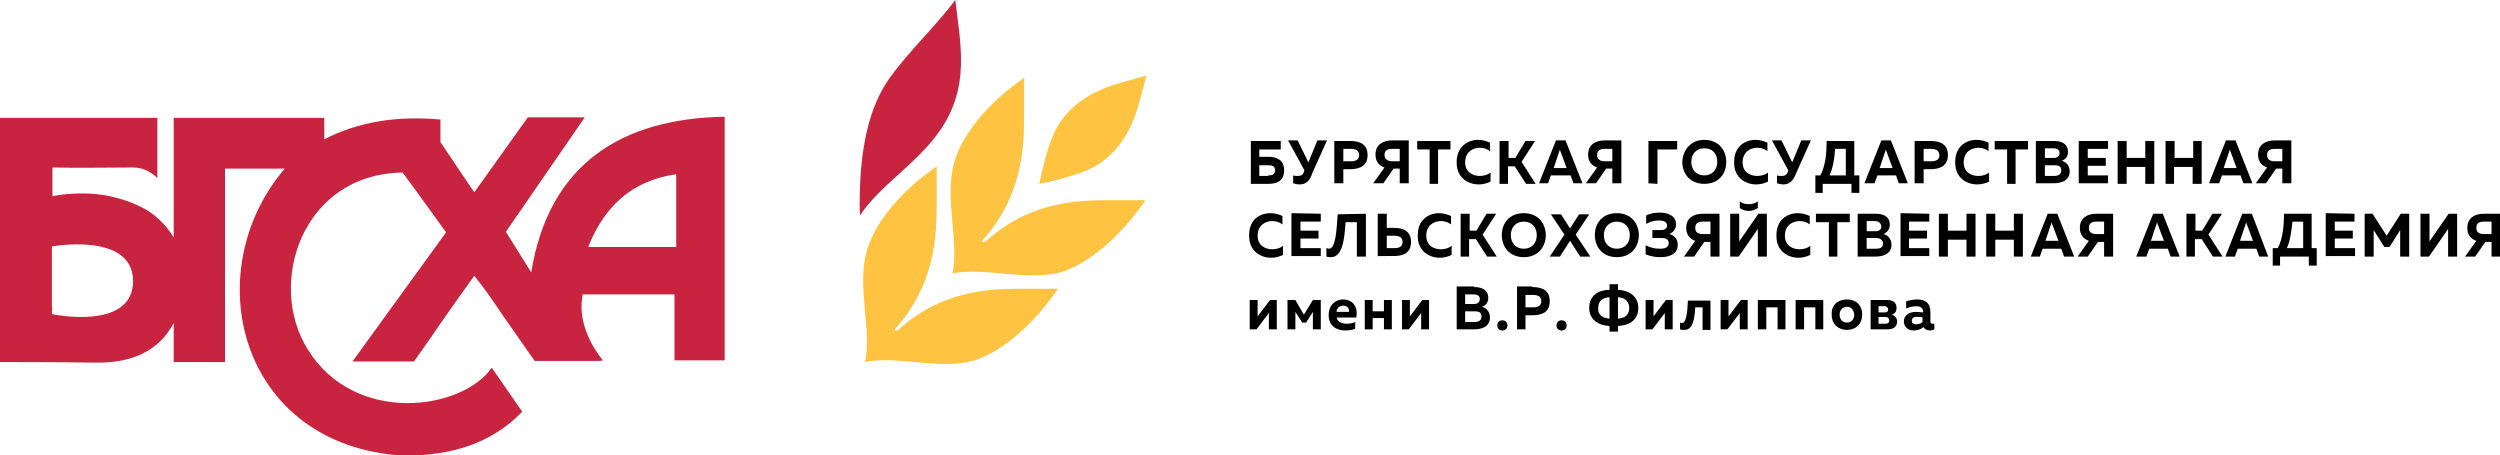 <?xml version="1.0" encoding="utf-8"?>
<!-- Generator: Adobe Illustrator 28.0.0, SVG Export Plug-In . SVG Version: 6.00 Build 0)  -->
<svg version="1.1" id="Layer_1" xmlns="http://www.w3.org/2000/svg" xmlns:xlink="http://www.w3.org/1999/xlink" x="0px" y="0px"
	 viewBox="0 0 443.3 80.7" style="enable-background:new 0 0 443.3 80.7;" xml:space="preserve">
<style type="text/css">
	.st0{fill-rule:evenodd;clip-rule:evenodd;fill:#C9243F;}
	.st1{fill-rule:evenodd;clip-rule:evenodd;fill:#FEC340;}
</style>
<path class="st0" d="M128.5,20.7c-18.3,0.3-31.2,8.4-34.3,27.6c-1.5-2.4-4.5-7.2-4.5-7.2l14-20.3c0,0-7,0-10.1,0l-9.5,13.3
	c0,0-4-5.9-6-8.9c0-0.8,0-3.5,0-4c-7.4-0.7-14.4,0.3-20.6,3.5c0-1.2,0-2.6,0-3.8H30.8l0,21.2c-1.6-2.7-3.9-4.4-5.2-5.1
	c-2.2-1.2-6.1-2.7-10.9-2.7c-2.7,0-4.6,0.3-5.4,0.5c0-1.6,0-3.5,0-5.1c4,0.1,11.2,0,13.3,0h1c2.7,0,4.3,1.9,4.3,1.9V20.9v0
	c-7.8,0-17.3,0-25.1,0c0,0,0,0,0,0H1.5c-0.5,0-1,0-1.5,0v43.3h0.2c0,0,11.4,0,16.6,0.1c10,0.2,12.9-5.1,14-7l0,6.9h9.1
	c0,0,0-24.8,0-34.3c2.9,0,7.6,0,10.6,0c-15.6,18.2-8.2,49.1,21,50.9c8.5,0,15.6-2.1,21.1-7.8l-5.4-7.8c-5.3,7.6-24.3,10.2-32.6-3.2
	c-7.4-11.7-1-31.2,16.8-31.4c2.6,3.5,7.7,10.6,7.7,10.6L62.5,64.1c0,0,7.7,0,10.9,0l3.1-4.4c0.2-0.3,0.4-0.6,0.6-0.9
	c2.3-3.3,4.6-6.6,7-9.9c1.7,2.1,3.3,4.4,4.9,6.8l0,0l5.8,8.3h11.3c0,0,0.5,0,0.8-0.1c-2.5-3.1-4.2-7.1-3.7-10.9
	c0-0.3,0.1-0.8,0.1-0.8h16.3v11.7h8.9h0C128.5,64.1,128.5,23.8,128.5,20.7z M9.2,55.7c0,0,0.1-0.9,0-1.4c0-2.8,0-5.7,0-8.6
	c0-0.8,0-2,0-2s14.2-2.6,14.4,6C23.7,58.8,9.2,55.7,9.2,55.7z M119.9,43.8c-5.2,0-10.4,0-15.6,0c2.8-7.1,7.7-11.8,15.6-12.9
	C119.9,35.2,119.9,39.5,119.9,43.8z"/>
<g>
	<g>
		<g>
			<path class="st1" d="M203.3,13.4L203.3,13.4C203.4,13.4,203.3,13.4,203.3,13.4C203.3,13.4,203.3,13.4,203.3,13.4L203.3,13.4
				c-5.1,1.5-11.3,2.4-15.4,8.4c-2.2,3.2-3.6,10.8-3.6,10.8c0,0,7.5-1.4,10.7-3.6C201,24.8,201.8,18.6,203.3,13.4z"/>
		</g>
		<g>
			<path class="st1" d="M187.6,51.2c-2.7,0-4.2,0-6.9,0c-6.2,0-14.1,0.7-21.3,7.2c-0.3,0.2-0.4,0.3-0.5,0.3c-0.1,0-0.2-0.2-0.2-0.2
				c0-0.1,0-0.3,0.3-0.5c6.4-7.3,7.1-15.3,7.1-21.6c0-2.7,0-4.2,0-6.9c-6.8,4.7-11.3,10.5-12.5,15.4c-1.6,6.1,1,13.7-0.2,19.3l0,0
				c0,0,0,0,0,0c0,0,0,0,0,0v0c5.5-1.2,13.1,1.4,19.1-0.2C177.2,62.6,183,58,187.6,51.2z"/>
		</g>
		<g>
			<path class="st1" d="M203.1,35.5c-2.7,0-4.2,0-6.9,0c-6.2,0-14.1,0.7-21.3,7.2c-0.3,0.2-0.4,0.3-0.5,0.3c-0.1,0-0.2-0.2-0.2-0.2
				c0-0.1,0-0.3,0.3-0.5c6.4-7.3,7.1-15.3,7.1-21.6c0-2.7,0-4.2,0-6.9c-6.8,4.7-11.3,10.5-12.5,15.4c-1.6,6.1,1,13.7-0.2,19.3l0,0
				l0,0v0v0c5.5-1.2,13.1,1.4,19.1-0.2C192.7,46.9,198.5,42.3,203.1,35.5z"/>
		</g>
	</g>
	<g>
		<path class="st0" d="M152.7,29.8c0.6-6.7,2.2-11.9,5-15.9c3.6-5,8-9,11.7-13.9c0.5,4.6,1.3,8.6,0.9,13.2
			c-1.2,12.9-12.6,17.1-17.8,25C152.3,36.2,152.6,30.4,152.7,29.8z"/>
	</g>
</g>
<g>
	<g>
		<path d="M224.9,27.8c1.4,0,2.8,0.5,2.8,2.4c0,1.9-1.3,2.4-2.8,2.4h-3.1V25h5.3v1.5h-3.8v1.3L224.9,27.8L224.9,27.8z M224.9,31.1
			c0.6,0,1.2-0.1,1.2-0.9s-0.6-0.9-1.2-0.9h-1.6v1.9H224.9z"/>
		<path d="M230.4,32.7c-0.4,0-0.7-0.1-1.1-0.2v-1.4c0.2,0.1,0.6,0.1,0.8,0.1c0.5,0,0.9-0.1,1.1-0.7l0.1-0.3l-2.9-5.3h1.7l1.9,3.9
			l1.6-3.9h1.7l-2.6,5.8C232.2,32.3,231.4,32.7,230.4,32.7z"/>
		<path d="M239.4,25c1.8,0,3.1,0.6,3.1,2.5s-1.4,2.5-3.1,2.5h-1.2v2.5h-1.6V25L239.4,25L239.4,25z M239.5,26.4h-1.3v2.2h1.3
			c0.8,0,1.5-0.2,1.5-1.1C241,26.6,240.3,26.4,239.5,26.4z"/>
		<path d="M243.5,32.5l2-2.8c-0.9-0.3-1.6-1-1.6-2.3c0-1.8,1.4-2.5,2.9-2.5h3v7.6h-1.6v-2.6h-1.1l-1.8,2.6L243.5,32.5L243.5,32.5z
			 M246.8,28.6h1.4v-2.2h-1.4c-0.8,0-1.3,0.3-1.3,1.1C245.5,28.2,246.1,28.6,246.8,28.6z"/>
		<path d="M257.2,25v1.5H255v6.1h-1.5v-6.1h-2.2V25H257.2z"/>
		<path d="M262.1,24.8c0.7,0,1.5,0.2,2.1,0.5v1.5c-0.5-0.4-1.1-0.6-1.8-0.6c-1.3,0-2.6,0.8-2.6,2.6c0,1.7,1.3,2.4,2.6,2.4
			c0.7,0,1.4-0.2,1.9-0.6v1.6c-0.6,0.3-1.3,0.5-2.1,0.5c-1.9,0-3.9-1.2-3.9-3.8C258.2,26.1,260.2,24.8,262.1,24.8z"/>
		<path d="M265.9,32.5V25h1.6v3h1.2l1.8-3h1.7l-2.4,3.7l2.5,3.9h-1.7l-2-3.1h-1.2v3.1H265.9z"/>
		<path d="M272.9,32.5l3-7.6h1.7l3,7.6h-1.6l-0.5-1.4H275l-0.5,1.4H272.9z M275.5,29.8h2.3l-1-2.7c-0.1-0.2-0.1-0.3-0.2-0.6
			c-0.1,0.3-0.1,0.4-0.2,0.6L275.5,29.8z"/>
		<path d="M281.2,32.5l2-2.8c-0.9-0.3-1.6-1-1.6-2.3c0-1.8,1.4-2.5,2.9-2.5h3v7.6h-1.6v-2.6h-1.1l-1.8,2.6L281.2,32.5L281.2,32.5z
			 M284.5,28.6h1.4v-2.2h-1.4c-0.8,0-1.3,0.3-1.3,1.1C283.2,28.2,283.7,28.6,284.5,28.6z"/>
		<path d="M292.3,32.5V25h5.1v1.5h-3.5v6.1L292.3,32.5L292.3,32.5z"/>
		<path d="M302.2,24.8c2.6,0,3.9,1.9,3.9,3.9c0,2.1-1.3,3.9-3.9,3.9s-3.9-1.9-3.9-3.9C298.4,26.7,299.7,24.8,302.2,24.8z
			 M302.2,26.3c-1.5,0-2.3,1.1-2.3,2.4s0.8,2.4,2.3,2.4c1.5,0,2.3-1.1,2.3-2.4S303.8,26.3,302.2,26.3z"/>
		<path d="M311.3,24.8c0.7,0,1.4,0.2,2.1,0.5v1.5c-0.5-0.4-1.1-0.6-1.8-0.6c-1.3,0-2.6,0.8-2.6,2.6c0,1.7,1.3,2.4,2.6,2.4
			c0.7,0,1.4-0.2,1.9-0.6v1.6c-0.6,0.3-1.3,0.5-2.1,0.5c-1.9,0-3.9-1.2-3.9-3.8C307.4,26.1,309.3,24.8,311.3,24.8z"/>
		<path d="M316.2,32.7c-0.4,0-0.7-0.1-1.1-0.2v-1.4c0.2,0.1,0.5,0.1,0.8,0.1c0.5,0,0.9-0.1,1.1-0.7l0.1-0.3l-2.9-5.3h1.7l1.9,3.9
			l1.6-3.9h1.7l-2.6,5.8C317.9,32.3,317.1,32.7,316.2,32.7z"/>
		<path d="M321.9,34.2v-3.1h0.9c0.9-1.7,1.1-4,1.1-6.1h4.9v6.1h0.9v3.1h-1.4v-1.6h-5.1v1.6H321.9z M324.4,31.1h2.9v-4.7h-1.9
			C325.3,28.1,325,29.9,324.4,31.1z"/>
		<path d="M330.6,32.5l3-7.6h1.7l3,7.6h-1.6l-0.5-1.4h-3.3l-0.5,1.4H330.6z M333.3,29.8h2.3l-1-2.7c-0.1-0.2-0.1-0.3-0.2-0.6
			c-0.1,0.3-0.1,0.4-0.2,0.6L333.3,29.8z"/>
		<path d="M342.3,25c1.8,0,3.1,0.6,3.1,2.5S344,30,342.3,30h-1.2v2.5h-1.6V25L342.3,25L342.3,25z M342.4,26.4h-1.3v2.2h1.3
			c0.8,0,1.5-0.2,1.5-1.1C343.8,26.6,343.2,26.4,342.4,26.4z"/>
		<path d="M350.5,24.8c0.7,0,1.5,0.2,2.1,0.5v1.5c-0.5-0.4-1.1-0.6-1.8-0.6c-1.3,0-2.6,0.8-2.6,2.6c0,1.7,1.3,2.4,2.6,2.4
			c0.7,0,1.4-0.2,1.9-0.6v1.6c-0.6,0.3-1.3,0.5-2.1,0.5c-1.9,0-3.9-1.2-3.9-3.8C346.6,26.1,348.5,24.8,350.5,24.8z"/>
		<path d="M359.6,25v1.5h-2.2v6.1h-1.5v-6.1h-2.2V25H359.6z"/>
		<path d="M364.2,25c1.5,0,2.5,0.6,2.5,1.9c0,0.9-0.5,1.4-1.1,1.6c0.7,0.2,1.4,0.8,1.4,1.9c0,1.7-1.6,2.1-2.9,2.1h-3.1V25H364.2z
			 M364.2,29.3h-1.6v1.9h1.6c0.7,0,1.3-0.2,1.3-1C365.5,29.4,364.9,29.3,364.2,29.3z M364.1,26.3h-1.5V28h1.6c0.6,0,1-0.3,1-0.9
			C365.2,26.6,364.8,26.3,364.1,26.3z"/>
		<path d="M373.8,25v1.4h-3.6V28h3.2v1.4h-3.2v1.7h3.6v1.4h-5.2V25L373.8,25L373.8,25z"/>
		<path d="M382,25v7.6h-1.6v-3h-3.3v3h-1.6V25h1.6v3h3.3v-3H382z"/>
		<path d="M390.4,25v7.6h-1.6v-3h-3.3v3H384V25h1.6v3h3.3v-3H390.4z"/>
		<path d="M391.7,32.5l3-7.6h1.7l3,7.6h-1.6l-0.5-1.4h-3.3l-0.5,1.4H391.7z M394.3,29.8h2.3l-1-2.7c-0.1-0.2-0.1-0.3-0.2-0.6
			c-0.1,0.3-0.1,0.4-0.2,0.6L394.3,29.8z"/>
		<path d="M400,32.5l2-2.8c-0.9-0.3-1.6-1-1.6-2.3c0-1.8,1.4-2.5,2.9-2.5h3v7.6h-1.6v-2.6h-1.1l-1.8,2.6L400,32.5L400,32.5z
			 M403.3,28.6h1.4v-2.2h-1.4c-0.8,0-1.3,0.3-1.3,1.1S402.6,28.6,403.3,28.6z"/>
		<path d="M225.3,37.8c0.7,0,1.5,0.2,2.1,0.5v1.5c-0.5-0.4-1.1-0.6-1.8-0.6c-1.3,0-2.6,0.8-2.6,2.6c0,1.7,1.3,2.4,2.6,2.4
			c0.7,0,1.4-0.2,1.9-0.6v1.6c-0.6,0.3-1.3,0.5-2.1,0.5c-1.9,0-3.9-1.2-3.9-3.8C221.4,39,223.3,37.8,225.3,37.8z"/>
		<path d="M234.2,37.9v1.4h-3.6v1.6h3.2v1.4h-3.2V44h3.6v1.4h-5.2v-7.6L234.2,37.9L234.2,37.9z"/>
		<path d="M242.2,37.9v7.6h-1.6v-6.1h-2c-0.2,3.2-0.6,6.2-2.6,6.2c-0.2,0-0.5,0-0.8-0.1V44c0.1,0,0.3,0.1,0.5,0.1
			c1.2-0.1,1.3-3.5,1.5-6.1L242.2,37.9L242.2,37.9z"/>
		<path d="M244.3,45.5v-7.6h1.6v2.5h1.2c1.8,0,3.1,0.6,3.1,2.5c0,2-1.4,2.5-3.1,2.5H244.3z M245.9,44h1.3c0.8,0,1.5-0.2,1.5-1.1
			c0-0.9-0.7-1.1-1.5-1.1h-1.3V44z"/>
		<path d="M255.2,37.8c0.7,0,1.4,0.2,2.1,0.5v1.5c-0.5-0.4-1.1-0.6-1.8-0.6c-1.3,0-2.6,0.8-2.6,2.6c0,1.7,1.3,2.4,2.6,2.4
			c0.7,0,1.4-0.2,1.9-0.6v1.6c-0.6,0.3-1.3,0.5-2.1,0.5c-1.9,0-3.9-1.2-3.9-3.8C251.3,39,253.3,37.8,255.2,37.8z"/>
		<path d="M259,45.5v-7.6h1.6v3h1.2l1.8-3h1.7l-2.4,3.7l2.5,3.9h-1.7l-2-3.1h-1.2v3.1H259z"/>
		<path d="M270.2,37.8c2.6,0,3.9,1.9,3.9,3.9c0,2-1.3,3.9-3.9,3.9c-2.6,0-3.9-1.9-3.9-3.9C266.3,39.6,267.6,37.8,270.2,37.8z
			 M270.2,39.3c-1.5,0-2.3,1.1-2.3,2.4s0.8,2.4,2.3,2.4c1.5,0,2.3-1.1,2.3-2.4S271.7,39.3,270.2,39.3z"/>
		<path d="M274.8,45.5l2.6-3.9l-2.4-3.6h1.8l1.6,2.5l1.6-2.5h1.8l-2.4,3.6l2.6,3.9h-1.8l-1.8-2.8l-1.8,2.8H274.8z"/>
		<path d="M286.7,37.8c2.6,0,3.9,1.9,3.9,3.9c0,2-1.3,3.9-3.9,3.9s-3.9-1.9-3.9-3.9C282.8,39.6,284.1,37.8,286.7,37.8z M286.7,39.3
			c-1.5,0-2.3,1.1-2.3,2.4s0.8,2.4,2.3,2.4c1.5,0,2.3-1.1,2.3-2.4S288.2,39.3,286.7,39.3z"/>
		<path d="M294.5,45.6c-0.9,0-1.7-0.1-2.7-0.5v-1.6c1,0.5,1.8,0.6,2.6,0.6c0.8,0,1.5-0.2,1.5-1c0-0.7-0.6-0.9-1.3-0.9H293l0-1.4h1.5
			c0.7,0,1.1-0.3,1.1-0.8c0-0.6-0.5-0.9-1.4-0.9c-0.7,0-1.4,0.1-2.3,0.6v-1.5c0.8-0.4,1.6-0.5,2.4-0.5c1.7,0,2.9,0.7,2.9,2.1
			c0,0.8-0.5,1.4-1.2,1.7c0.8,0.2,1.5,0.8,1.5,1.9C297.5,45.1,295.9,45.6,294.5,45.6z"/>
		<path d="M298.6,45.5l2-2.8c-0.9-0.3-1.6-1-1.6-2.3c0-1.8,1.4-2.5,2.9-2.5h3v7.6h-1.6v-2.6h-1.1l-1.8,2.6L298.6,45.5L298.6,45.5z
			 M301.9,41.5h1.4v-2.2h-1.4c-0.8,0-1.3,0.3-1.3,1.1S301.1,41.5,301.9,41.5z"/>
		<path d="M311.7,45.5v-3.9c0-0.3,0-0.7,0-1l-3.4,4.9h-1.5v-7.6h1.6v3.9c0,0.3,0,0.7,0,1l3.4-4.9h1.5v7.6L311.7,45.5L311.7,45.5z
			 M311.7,36.9v-1.2c-0.5,0.4-1.1,0.5-1.6,0.5c-0.6,0-1.1-0.1-1.6-0.5v1.2c0.5,0.3,0.9,0.5,1.6,0.5
			C310.7,37.4,311.2,37.2,311.7,36.9z"/>
		<path d="M318.8,37.8c0.7,0,1.5,0.2,2.1,0.5v1.5c-0.5-0.4-1.1-0.6-1.8-0.6c-1.3,0-2.6,0.8-2.6,2.6c0,1.7,1.3,2.4,2.6,2.4
			c0.7,0,1.4-0.2,1.9-0.6v1.6c-0.6,0.3-1.3,0.5-2.1,0.5c-1.9,0-3.9-1.2-3.9-3.8C314.9,39,316.9,37.8,318.8,37.8z"/>
		<path d="M328,37.9v1.5h-2.2v6.1h-1.5v-6.1H322v-1.5H328z"/>
		<path d="M332.6,37.9c1.5,0,2.5,0.6,2.5,1.9c0,0.9-0.5,1.4-1.1,1.7c0.7,0.2,1.4,0.8,1.4,1.9c0,1.7-1.6,2.1-2.9,2.1h-3.1v-7.6H332.6
			z M332.6,42.2h-1.6v1.9h1.6c0.7,0,1.3-0.1,1.3-1C333.8,42.4,333.2,42.2,332.6,42.2z M332.4,39.2H331V41h1.6c0.6,0,1-0.3,1-0.9
			C333.5,39.5,333.1,39.2,332.4,39.2z"/>
		<path d="M342.1,37.9v1.4h-3.6v1.6h3.2v1.4h-3.2V44h3.6v1.4H337v-7.6L342.1,37.9L342.1,37.9z"/>
		<path d="M350.3,37.9v7.6h-1.6v-3h-3.3v3h-1.6v-7.6h1.6v3h3.3v-3H350.3z"/>
		<path d="M358.7,37.9v7.6h-1.6v-3h-3.3v3h-1.6v-7.6h1.6v3h3.3v-3H358.7z"/>
		<path d="M360.1,45.5l3-7.6h1.7l3,7.6H366l-0.5-1.4h-3.3l-0.5,1.4H360.1z M362.7,42.7h2.3l-1-2.7c-0.1-0.1-0.1-0.3-0.2-0.6
			c-0.1,0.3-0.1,0.4-0.2,0.6L362.7,42.7z"/>
		<path d="M368.4,45.5l2-2.8c-0.9-0.3-1.6-1-1.6-2.3c0-1.8,1.4-2.5,2.9-2.5h3v7.6h-1.6v-2.6H372l-1.8,2.6L368.4,45.5L368.4,45.5z
			 M371.7,41.5h1.4v-2.2h-1.4c-0.8,0-1.3,0.3-1.3,1.1S370.9,41.5,371.7,41.5z"/>
		<path d="M378.8,45.5l3-7.6h1.7l3,7.6h-1.6l-0.5-1.4h-3.3l-0.5,1.4H378.8z M381.4,42.7h2.3l-1-2.7c-0.1-0.1-0.1-0.3-0.2-0.6
			c-0.1,0.3-0.1,0.4-0.2,0.6L381.4,42.7z"/>
		<path d="M387.7,45.5v-7.6h1.6v3h1.2l1.8-3h1.7l-2.4,3.7l2.5,3.9h-1.7l-2-3.1h-1.2v3.1H387.7z"/>
		<path d="M394.6,45.5l3-7.6h1.7l2.9,7.6h-1.6l-0.5-1.4h-3.3l-0.5,1.4H394.6z M397.2,42.7h2.3l-1-2.7c-0.1-0.1-0.1-0.3-0.2-0.6
			c-0.1,0.3-0.1,0.4-0.2,0.6L397.2,42.7z"/>
		<path d="M403,47.1V44h0.9c0.9-1.7,1.1-4,1.1-6.1h4.9V44h0.9v3.1h-1.4v-1.6h-5.1v1.6H403z M405.5,44h2.9v-4.7h-1.9
			C406.3,41,406.1,42.8,405.5,44z"/>
		<path d="M417.5,37.9v1.4H414v1.6h3.2v1.4H414V44h3.6v1.4h-5.2v-7.6L417.5,37.9L417.5,37.9z"/>
		<path d="M427.2,37.9v7.6h-1.6v-4.7l-1.9,3h-0.9l-1.9-3v4.7h-1.6v-7.6h1.4l2.5,3.9l2.5-3.9H427.2z"/>
		<path d="M434.1,45.5v-3.9c0-0.3,0-0.7,0-1l-3.4,4.9h-1.5v-7.6h1.6v3.9c0,0.3,0,0.7,0,1l3.4-4.9h1.5v7.6L434.1,45.5L434.1,45.5z"/>
		<path d="M437.1,45.5l2-2.8c-0.9-0.3-1.6-1-1.6-2.3c0-1.8,1.4-2.5,2.9-2.5h3v7.6h-1.6v-2.6h-1.1l-1.8,2.6L437.1,45.5L437.1,45.5z
			 M440.4,41.5h1.4v-2.2h-1.4c-0.8,0-1.3,0.3-1.3,1.1S439.6,41.5,440.4,41.5z"/>
		<path d="M221.6,58.4v-5.2h1.4v2.9l2.2-2.9h1.2v5.2h-1.4v-2.9l-2.2,2.9H221.6z"/>
		<path d="M228.3,58.4v-5.2h1.4l1.5,2.6l1.6-2.6h1.4v5.2h-1.4v-3.1l-1.2,1.9h-0.7l-1.2-1.9v3.1H228.3z"/>
		<path d="M238.1,53.1c2.1,0,2.7,1.7,2.4,3.2H237c0.2,0.8,0.9,1.1,1.8,1.1c0.6,0,1.1-0.1,1.5-0.3v1.2c-0.5,0.2-1.1,0.3-1.8,0.3
			c-1.6,0-2.9-0.9-2.9-2.7C235.6,53.9,237,53.1,238.1,53.1z M238.2,54.2c-0.6,0-1.2,0.4-1.2,1.1h2.2C239.3,55,239.1,54.2,238.2,54.2
			z"/>
		<path d="M242,58.4v-5.2h1.4v2h2v-2h1.4v5.2h-1.4v-2h-2v2H242z"/>
		<path d="M248.6,58.4v-5.2h1.4v2.9l2.2-2.9h1.2v5.2h-1.4v-2.9l-2.2,2.9H248.6z"/>
		<path d="M261.4,50.9c1.5,0,2.5,0.6,2.5,1.9c0,0.9-0.5,1.4-1.1,1.6c0.7,0.2,1.4,0.8,1.4,1.9c0,1.7-1.6,2.1-2.8,2.1h-3.1v-7.6H261.4
			z M261.4,55.2h-1.6v1.9h1.6c0.7,0,1.3-0.2,1.3-1C262.7,55.3,262.1,55.2,261.4,55.2z M261.3,52.2h-1.5v1.7h1.6c0.6,0,1-0.3,1-0.9
			C262.4,52.5,262,52.2,261.3,52.2z"/>
		<path d="M266.4,58.6c-0.5,0-0.9-0.3-0.9-0.9s0.4-0.9,0.9-0.9c0.5,0,0.9,0.3,0.9,0.9S266.9,58.6,266.4,58.6z"/>
		<path d="M271.7,50.9c1.8,0,3.1,0.6,3.1,2.5c0,2-1.4,2.5-3.1,2.5h-1.2v2.5H269v-7.6H271.7z M271.8,52.3h-1.3v2.2h1.3
			c0.8,0,1.5-0.2,1.5-1.1C273.3,52.5,272.6,52.3,271.8,52.3z"/>
		<path d="M276.9,58.6c-0.5,0-0.9-0.3-0.9-0.9s0.4-0.9,0.9-0.9s0.9,0.3,0.9,0.9S277.4,58.6,276.9,58.6z"/>
		<path d="M285.4,58.8v-1c-2.2-0.1-3.6-1.3-3.6-3.2c0-2,1.4-3.2,3.6-3.2v-1h1.5v1c2.2,0.1,3.6,1.3,3.6,3.2c0,2-1.4,3.1-3.6,3.2v1
			H285.4z M285.4,56.5v-3.8c-1.5,0.1-2,0.9-2,1.9C283.3,55.6,283.9,56.4,285.4,56.5z M286.9,56.5c1.5-0.1,2-0.9,2-1.9
			c0-0.9-0.5-1.8-2-1.9V56.5z"/>
		<path d="M291.8,58.4v-5.2h1.4v2.9l2.2-2.9h1.2v5.2h-1.4v-2.9l-2.2,2.9H291.8z"/>
		<path d="M298.7,58.5c-0.2,0-0.5,0-0.8-0.1v-1.2c0.1,0,0.2,0.1,0.3,0.1c0.8,0,1-1.7,1.1-4h4v5.2h-1.4v-4h-1.3
			C300.5,56.7,300.1,58.5,298.7,58.5z"/>
		<path d="M305.1,58.4v-5.2h1.4v2.9l2.2-2.9h1.2v5.2h-1.4v-2.9l-2.2,2.9H305.1z"/>
		<path d="M311.7,58.4v-5.2h4.9v5.2h-1.4v-3.9h-2v3.9H311.7z"/>
		<path d="M318.4,58.4v-5.2h4.9v5.2h-1.4v-3.9h-2v3.9H318.4z"/>
		<path d="M327.5,53.1c1.5,0,2.7,0.9,2.7,2.7c0,1.8-1.3,2.7-2.7,2.7c-1.4,0-2.7-0.9-2.7-2.7C324.7,54,326,53.1,327.5,53.1z
			 M327.5,54.4c-0.8,0-1.3,0.6-1.3,1.4c0,0.8,0.5,1.4,1.3,1.4c0.8,0,1.3-0.6,1.3-1.4C328.7,55,328.3,54.4,327.5,54.4z"/>
		<path d="M331.7,58.4v-5.2h3c1.2,0,1.6,0.7,1.6,1.4c0,0.6-0.3,1-0.8,1.2c0.5,0.2,0.9,0.6,0.9,1.2c0,0.7-0.4,1.4-1.7,1.4L331.7,58.4
			L331.7,58.4z M333.1,55.4h1.1c0.3,0,0.6-0.1,0.6-0.5c0-0.4-0.3-0.6-0.6-0.6h-1.1V55.4z M333.1,57.4h1.2c0.4,0,0.7-0.1,0.7-0.6
			c0-0.4-0.3-0.6-0.7-0.6h-1.2V57.4z"/>
		<path d="M342.7,57.4c0.1,0,0.2,0,0.3,0v1c-0.2,0.1-0.5,0.2-0.8,0.2c-0.5,0-0.9-0.2-1.1-0.6c-0.5,0.4-1.1,0.6-1.8,0.6
			c-0.9,0-1.7-0.6-1.7-1.6c0-1.3,1.2-1.7,2.2-1.7c0.4,0,0.8,0.1,1.2,0.1v-0.2c0-0.5-0.4-0.9-1.2-0.9c-0.7,0-1.3,0.2-1.8,0.4v-1.3
			c0.4-0.1,1.2-0.3,1.9-0.3c1.5,0,2.4,0.6,2.4,2.3v1.7C342.3,57.3,342.5,57.4,342.7,57.4z M339,56.9c0,0.4,0.3,0.6,0.8,0.6
			c0.4,0,0.8-0.1,1.1-0.4v-0.8c-0.2-0.1-0.5-0.1-0.9-0.1C339.5,56.1,339,56.3,339,56.9z"/>
	</g>
</g>
</svg>
